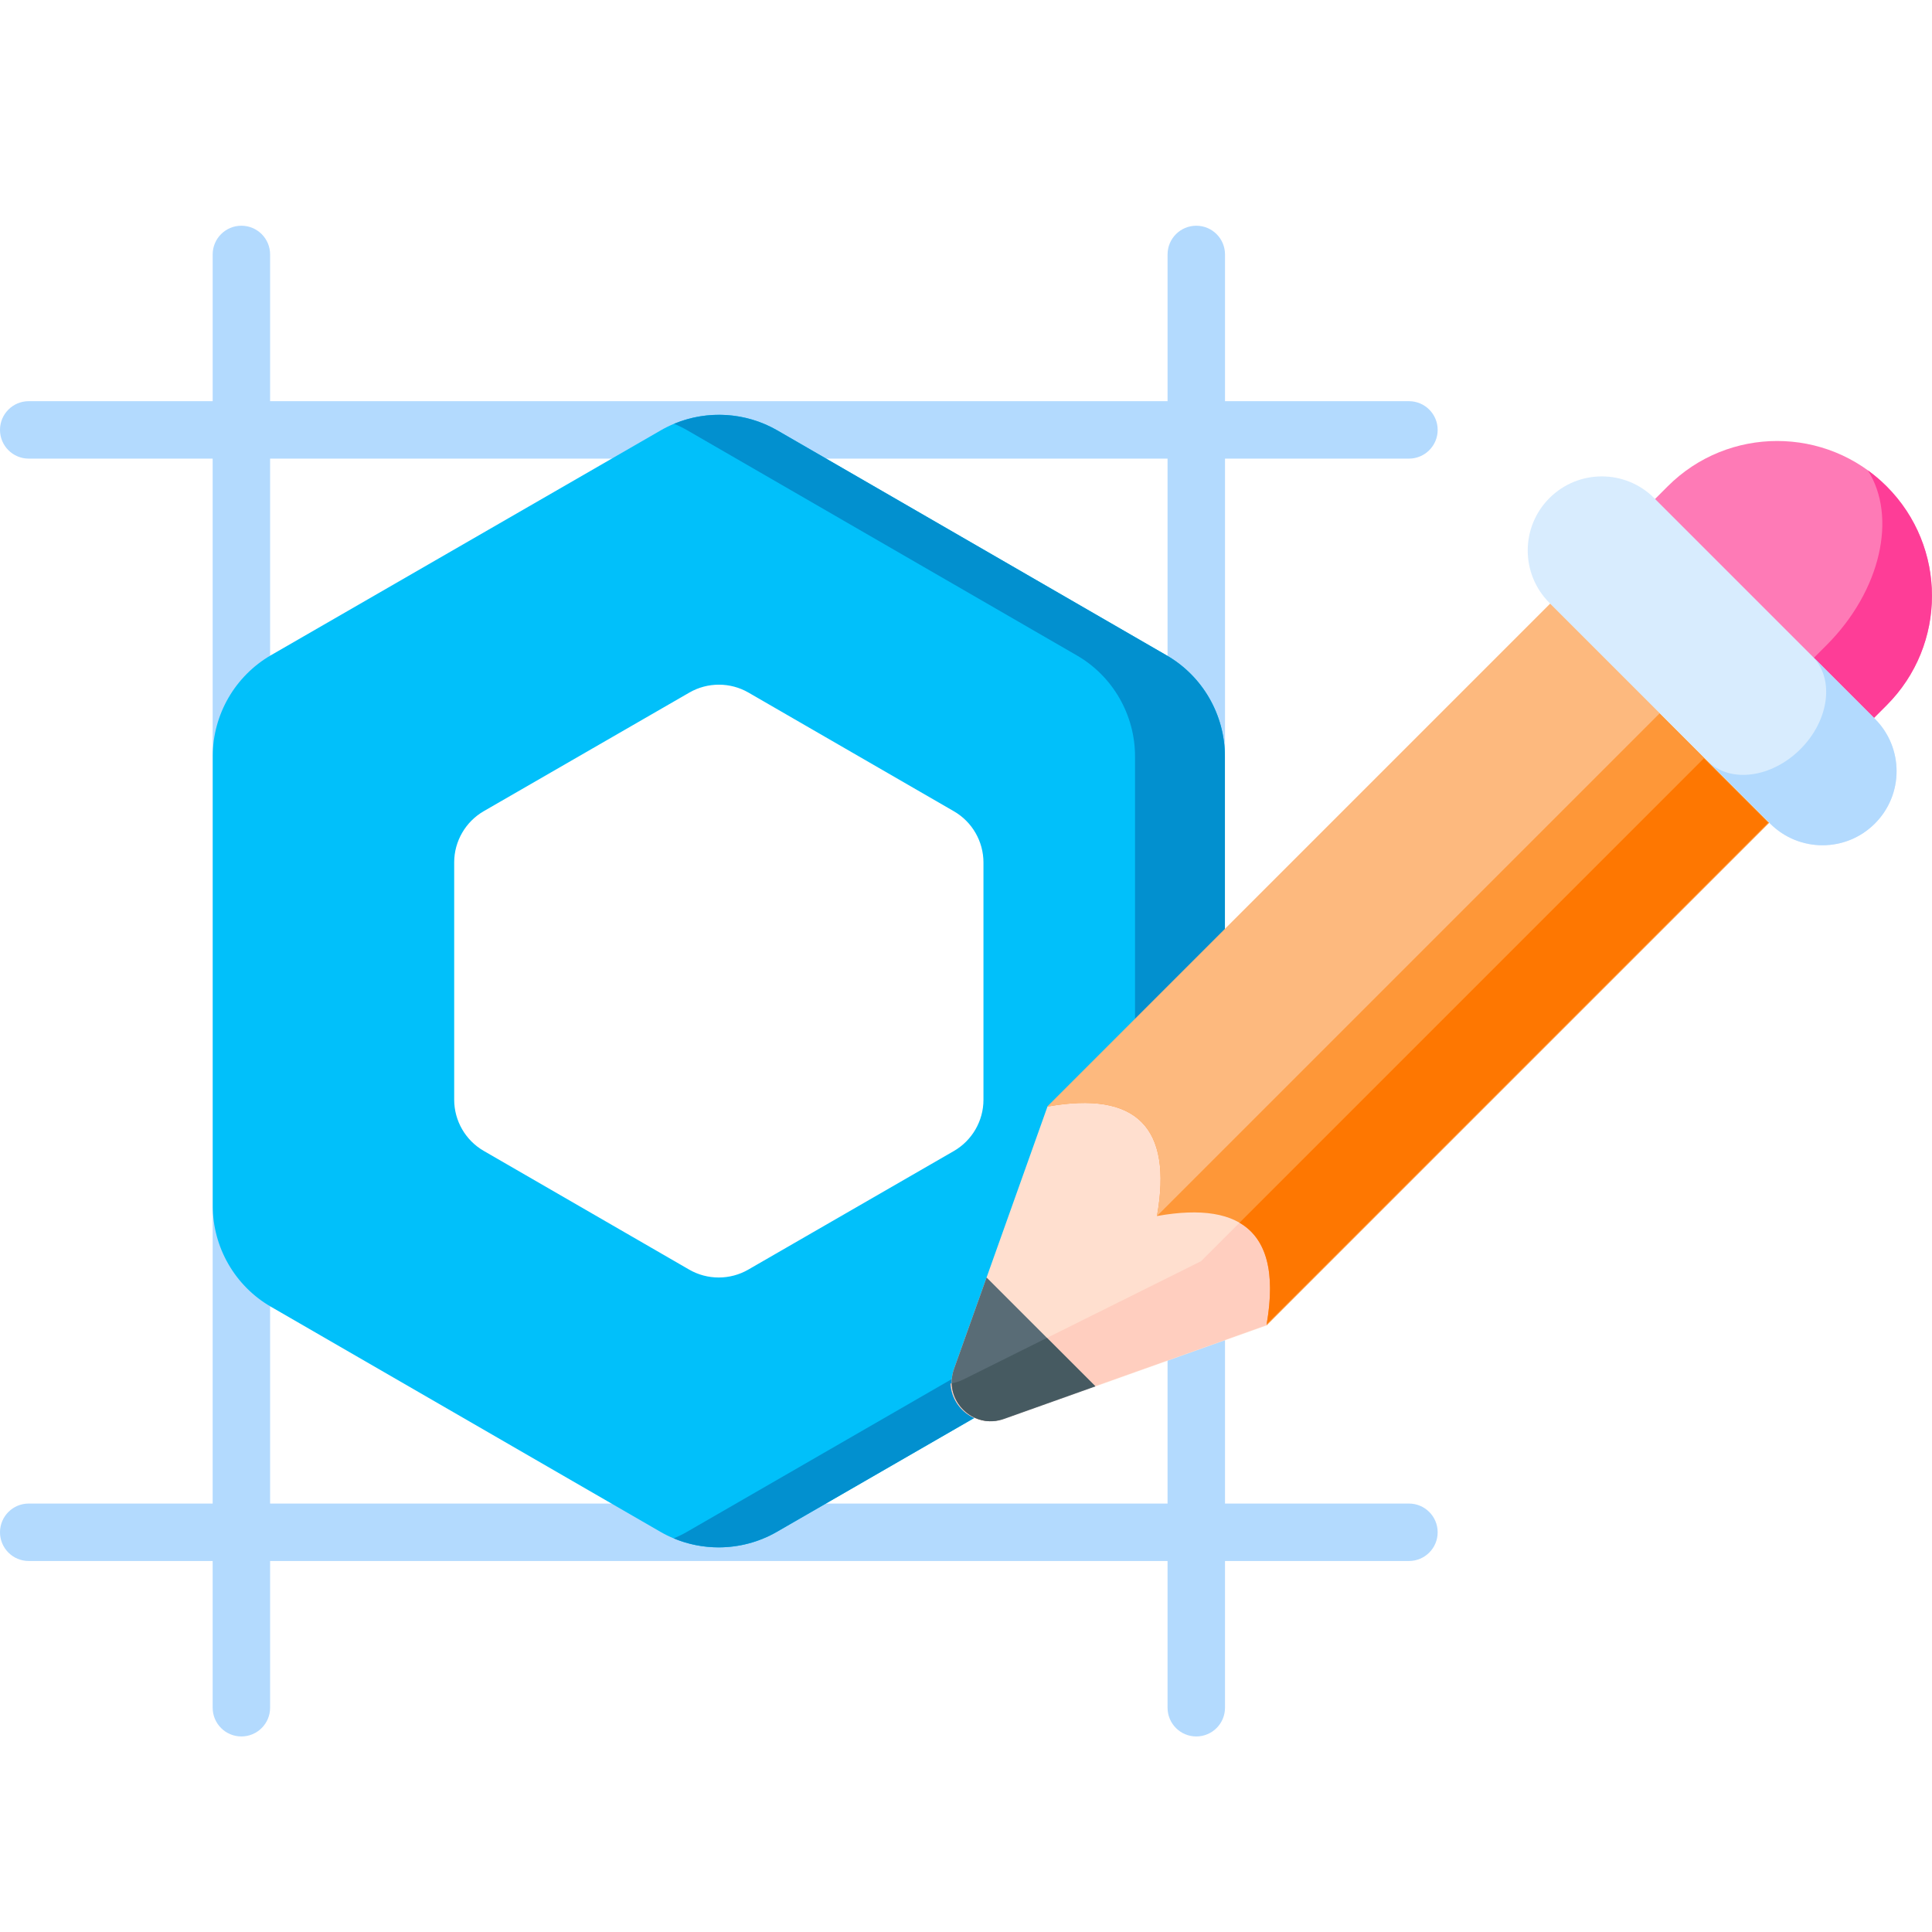<svg width="512" height="512" viewBox="0 0 512 512" fill="none" xmlns="http://www.w3.org/2000/svg">
<g clip-path="url(#clip0_2185_10798)">
<g filter="url(#filter0_d_2185_10798)">
<path d="M373.386 394.458H324.64V117.54H373.386C377.59 117.54 380.997 114.133 380.997 109.929C380.997 105.725 377.59 102.318 373.386 102.318H324.64V63.431C324.64 59.227 321.233 55.82 317.028 55.82C312.823 55.82 309.417 59.227 309.417 63.431V102.317H71.581V63.431C71.581 59.227 68.173 55.82 63.97 55.82C59.767 55.82 56.359 59.227 56.359 63.431V102.317H7.611C3.407 102.317 0 105.724 0 109.928C0 114.132 3.408 117.539 7.611 117.539H56.358V394.457H7.611C3.407 394.457 0 397.864 0 402.069C0 406.274 3.408 409.681 7.611 409.681H56.358V448.567C56.358 452.771 59.766 456.178 63.969 456.178C68.172 456.178 71.58 452.771 71.58 448.567V409.681H309.415V448.567C309.415 452.771 312.822 456.178 317.026 456.178C321.23 456.178 324.638 452.771 324.638 448.567V409.681H373.384C377.588 409.681 380.995 406.274 380.995 402.069C380.995 397.864 377.59 394.458 373.386 394.458ZM71.581 394.458V117.54H309.416V394.458H71.581Z" fill="#B3DAFE"/>
<path d="M309.202 169.701L205.99 110.058C196.469 104.557 184.637 104.553 175.112 110.046L71.855 169.611C62.33 175.105 56.387 185.349 56.383 196.345V315.55C56.379 326.545 62.268 336.794 71.789 342.297L175 401.939C179.765 404.691 185.107 406.068 190.45 406.068C195.784 406.068 201.119 404.695 205.878 401.951L309.136 342.387C318.661 336.892 324.604 326.648 324.608 315.653V196.449C324.612 185.453 318.723 175.204 309.202 169.701ZM260.627 224.573V287.478C260.625 293.054 257.611 298.248 252.782 301.033L198.294 332.464C193.464 335.251 187.465 335.247 182.639 332.458L128.175 300.985C123.347 298.195 120.362 292.999 120.365 287.424V224.519C120.367 218.944 123.381 213.75 128.21 210.965L182.698 179.534C185.111 178.142 187.816 177.446 190.521 177.446C193.229 177.446 195.938 178.145 198.353 179.54L252.818 211.013C257.644 213.802 260.629 218.998 260.627 224.573Z" fill="#01C0FA"/>
<path d="M309.205 169.699L205.993 110.056C197.614 105.215 187.448 104.635 178.637 108.309C179.845 108.813 181.029 109.392 182.177 110.056L285.389 169.699C294.91 175.201 300.799 185.451 300.794 196.447V315.651C300.79 326.646 294.848 336.891 285.322 342.385L182.064 401.949C180.921 402.608 179.744 403.183 178.543 403.684C182.345 405.269 186.398 406.066 190.452 406.066C195.786 406.066 201.121 404.693 205.88 401.949L309.138 342.385C318.663 336.89 324.606 326.646 324.61 315.651V196.447C324.615 185.451 318.726 175.202 309.205 169.699Z" fill="#0290CF"/>
<path d="M499.977 124.883C515.999 140.905 515.999 166.881 499.977 182.903L487.793 195.087L429.773 137.067L441.957 124.883C457.979 108.862 483.955 108.862 499.977 124.883Z" fill="#FE7AB6"/>
<path d="M499.971 124.886C498.4 123.315 496.731 121.904 494.988 120.641C502.81 132.885 498.498 152.531 484.047 166.981L471.863 179.165L487.787 195.089L499.971 182.905C515.992 166.884 515.992 140.908 499.971 124.886Z" fill="#FE3D97"/>
<path d="M410.844 156L277.594 289.25L252.835 358.737C249.891 366.999 257.865 374.973 266.127 372.029L335.614 347.27L468.864 214.02L410.844 156Z" fill="#FFDFCF"/>
<path d="M451.519 196.992L318.269 330.242L255.345 361.564C254.136 362.166 252.983 362.5 251.902 362.645C252.142 369.274 258.872 374.499 265.809 372.028L335.296 347.269L468.546 214.019L451.519 196.992Z" fill="#FFCEBF"/>
<path d="M277.598 289.25C301.144 285.044 310.814 294.714 306.608 318.26C330.154 314.054 339.824 323.724 335.618 347.27L468.868 214.02L410.848 156L277.598 289.25Z" fill="#FE9738"/>
<path d="M335.682 346.887L468.551 214.018L451.525 196.992L328.484 320.033C335.664 324.203 338.061 333.157 335.682 346.887Z" fill="#FE7701"/>
<path d="M261.453 334.547L252.835 358.733C249.891 366.995 257.865 374.969 266.127 372.025L290.313 363.407L261.453 334.547Z" fill="#596C76"/>
<path d="M252.211 362.589C252.376 367.967 256.814 372.43 262.182 372.64C263.36 372.649 264.577 372.464 265.802 372.027L290.223 363.325L277.453 350.555L255.338 361.563C254.245 362.108 253.201 362.425 252.211 362.589Z" fill="#465A61"/>
<path d="M410.848 156L277.598 289.25C301.144 285.044 310.814 294.714 306.608 318.26L439.858 185.01L410.848 156Z" fill="#FDB97E"/>
<path d="M496.865 186.488L438.378 128C430.711 120.333 418.281 120.333 410.614 128C402.947 135.667 402.947 148.097 410.614 155.764L469.102 214.252C476.769 221.919 489.198 221.919 496.865 214.252C504.532 206.585 504.532 194.154 496.865 186.488Z" fill="#D8ECFE"/>
<path d="M496.859 186.489L480.307 169.938C486.22 175.851 484.799 186.859 477.132 194.526C469.465 202.193 458.456 203.614 452.543 197.701L469.095 214.253C476.762 221.92 489.192 221.92 496.859 214.253C504.526 206.586 504.526 194.155 496.859 186.489Z" fill="#B3DAFE"/>
</g>
</g>
<defs>
<filter id="filter0_d_2185_10798" x="-4" y="0" width="520" height="520" filterUnits="userSpaceOnUse" color-interpolation-filters="sRGB">
<feFlood flood-opacity="0" result="BackgroundImageFix"/>
<feColorMatrix in="SourceAlpha" type="matrix" values="0 0 0 0 0 0 0 0 0 0 0 0 0 0 0 0 0 0 127 0" result="hardAlpha"/>
<feOffset dy="4"/>
<feGaussianBlur stdDeviation="2"/>
<feColorMatrix type="matrix" values="0 0 0 0 0 0 0 0 0 0 0 0 0 0 0 0 0 0 0.25 0"/>
<feBlend mode="normal" in2="BackgroundImageFix" result="effect1_dropShadow_2185_10798"/>
<feBlend mode="normal" in="SourceGraphic" in2="effect1_dropShadow_2185_10798" result="shape"/>
</filter>
<clipPath id="clip0_2185_10798">
<rect width="512" height="512" fill="white"/>
</clipPath>
</defs>
</svg>
